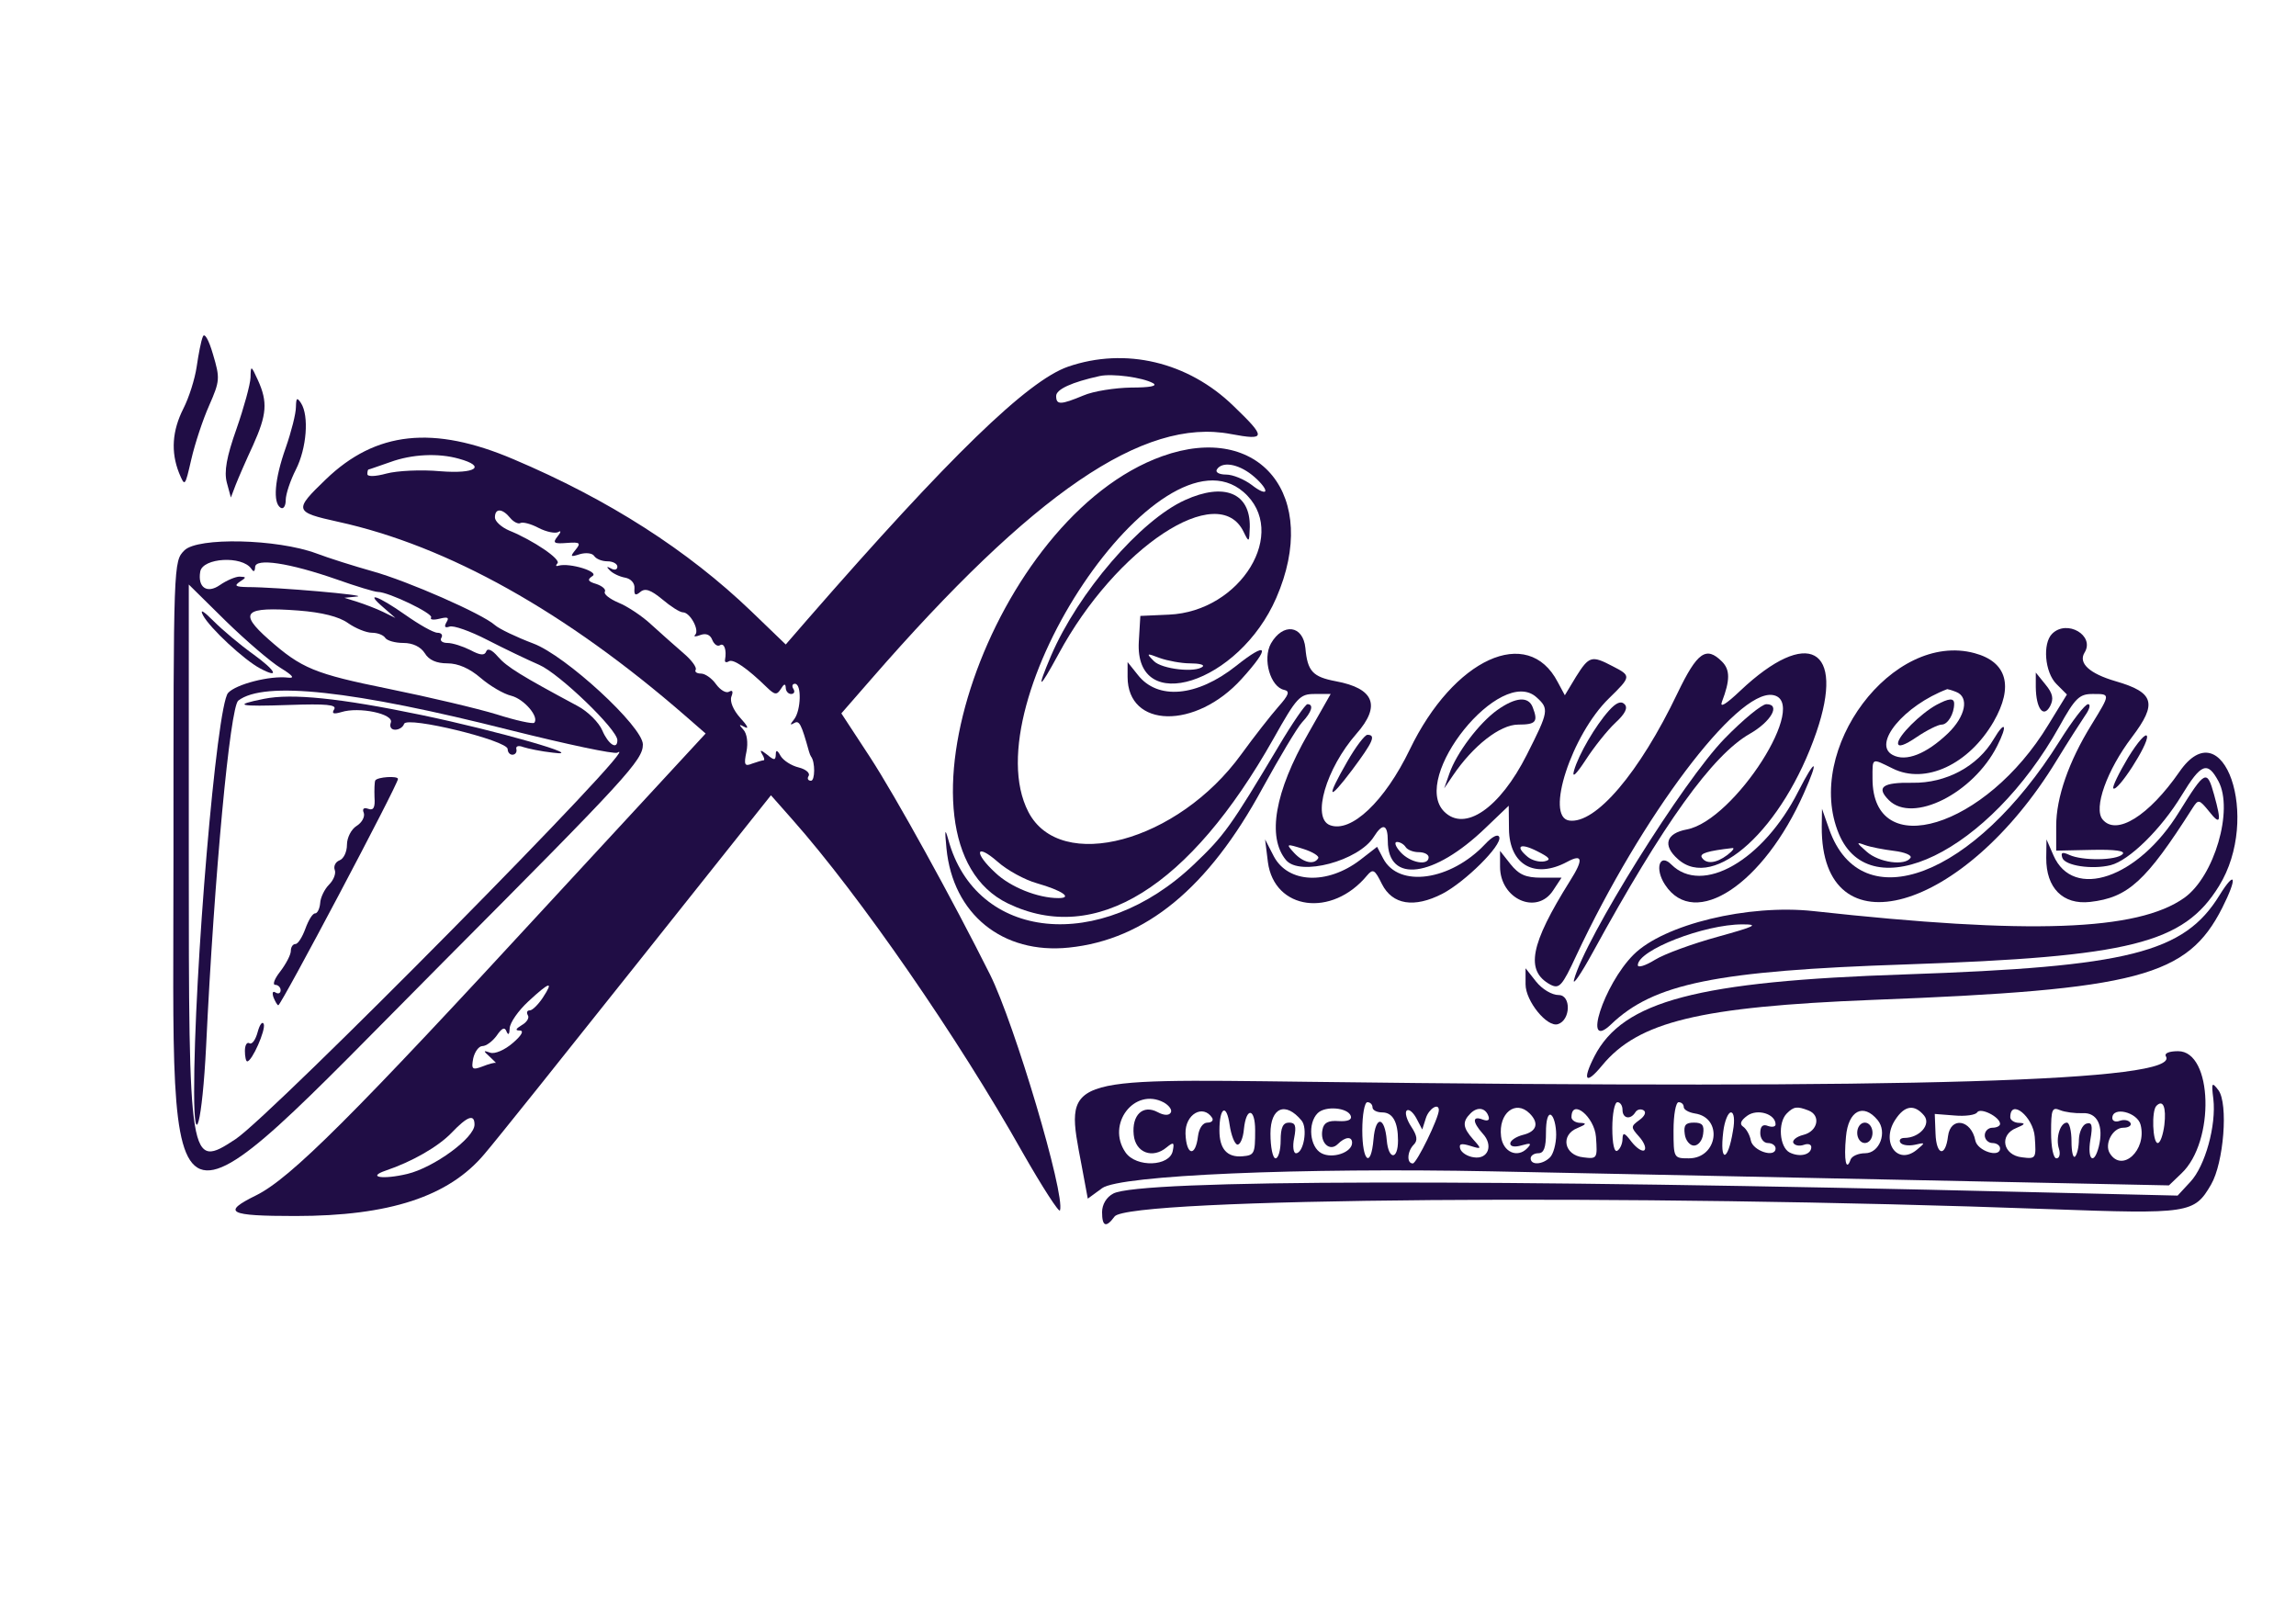 <?xml version="1.0" standalone="no"?>
<!DOCTYPE svg PUBLIC "-//W3C//DTD SVG 20010904//EN"
 "http://www.w3.org/TR/2001/REC-SVG-20010904/DTD/svg10.dtd">
<svg version="1.0" xmlns="http://www.w3.org/2000/svg"
 width="450pt" height="318pt" viewBox="0 0 450 318"
 preserveAspectRatio="xMidYMid meet">
<g transform="translate(0,318) scale(0.05,-0.05)"
fill="#200d45" stroke="none">
<path d="M795 5040 c-7 -16 -17 -69 -24 -117 -7 -48 -30 -121 -52 -164 -44
-87 -50 -170 -17 -253 23 -55 23 -54 48 54 14 61 45 155 70 211 42 96 43 106
15 200 -17 59 -34 87 -40 69z"/>
<path d="M4187 4923 c-159 -55 -465 -352 -1022 -991 l-85 -98 -135 130 c-249
239 -559 438 -932 596 -314 134 -540 110 -736 -79 -126 -121 -124 -128 48
-166 430 -94 893 -353 1363 -762 l78 -68 -607 -657 c-780 -847 -1020 -1086
-1155 -1153 -136 -67 -110 -81 154 -81 368 0 601 76 741 243 44 51 314 389
601 750 l522 656 84 -95 c264 -298 650 -856 903 -1306 77 -135 143 -237 146
-226 21 62 -178 731 -274 924 -146 292 -371 700 -471 853 l-112 171 116 133
c636 731 1069 1027 1410 962 139 -26 141 -15 11 110 -178 173 -424 231 -648
154z m333 -65 c19 -11 -12 -17 -86 -17 -63 -1 -148 -14 -187 -31 -89 -37 -107
-38 -107 -2 0 26 61 54 170 78 49 11 169 -5 210 -28z m-2721 -296 c109 -30 66
-60 -73 -49 -75 7 -170 2 -211 -9 -44 -12 -75 -13 -75 -2 0 10 2 18 5 18 3 0
41 14 85 29 85 31 188 36 269 13z m201 -232 c13 -16 32 -25 40 -20 9 5 41 -3
71 -19 31 -16 66 -23 78 -16 11 7 10 -1 -3 -17 -21 -26 -15 -30 36 -26 52 4
56 0 34 -27 -22 -27 -20 -29 17 -17 24 7 49 4 56 -7 8 -12 31 -21 52 -21 22 0
39 -10 39 -21 0 -12 -11 -15 -25 -7 -17 9 -19 7 -5 -7 11 -12 38 -25 60 -29
23 -4 39 -22 37 -42 -2 -27 4 -30 23 -14 19 16 41 8 86 -29 33 -28 69 -51 81
-51 28 0 66 -70 48 -88 -8 -8 2 -8 20 -1 22 8 39 2 47 -19 7 -17 20 -27 30
-21 17 11 27 -19 20 -57 -2 -10 5 -12 15 -6 17 11 72 -27 149 -102 31 -30 39
-31 55 -6 12 20 18 22 19 5 0 -14 10 -25 21 -25 12 0 16 9 9 20 -7 11 -4 20 6
20 27 0 24 -104 -3 -139 -17 -21 -17 -25 0 -15 20 12 28 -3 58 -111 2 -8 6
-17 8 -20 17 -21 16 -95 0 -95 -12 0 -16 9 -9 19 6 11 -11 26 -39 33 -29 7
-60 27 -71 45 -13 24 -19 25 -19 6 -1 -24 -6 -24 -35 0 -23 18 -29 19 -19 2 9
-14 11 -25 6 -25 -5 0 -25 -6 -45 -13 -29 -12 -33 -5 -22 47 7 35 2 71 -12 86
-19 21 -18 23 6 10 17 -9 9 7 -18 36 -28 31 -42 65 -35 84 8 20 4 27 -9 19
-12 -7 -34 6 -51 29 -16 23 -43 42 -59 42 -17 0 -26 7 -21 15 5 9 -16 38 -48
65 -32 28 -88 77 -125 111 -36 34 -95 73 -130 87 -35 15 -59 34 -53 43 5 9
-10 22 -33 30 -34 10 -37 17 -16 31 29 17 -89 53 -132 41 -11 -4 -13 0 -5 9
16 15 -94 90 -190 129 -30 13 -55 36 -55 51 0 37 29 36 60 -2z m128 -1880
c-18 -27 -41 -50 -51 -50 -11 0 -14 -8 -8 -19 7 -10 -4 -28 -24 -39 -24 -15
-27 -21 -7 -21 17 -1 6 -20 -28 -49 -31 -27 -70 -44 -88 -38 -28 10 -29 8 -2
-16 17 -16 27 -26 23 -24 -4 2 -27 -4 -52 -14 -40 -15 -44 -11 -36 32 6 26 22
48 36 48 15 0 40 19 56 41 21 31 32 35 39 15 7 -15 11 -10 12 14 1 22 34 69
73 105 84 78 101 82 57 15z m-268 -498 c0 -52 -159 -168 -263 -193 -96 -23
-161 -13 -85 13 104 35 206 94 258 148 63 66 90 75 90 32z"/>
<path d="M982 4880 c-1 -27 -26 -118 -55 -201 -39 -110 -49 -167 -38 -210 l16
-59 19 50 c11 28 41 97 68 155 54 120 58 169 19 255 -27 59 -28 59 -29 10z"/>
<path d="M1160 4765 c0 -26 -18 -97 -40 -160 -44 -124 -51 -216 -20 -235 11
-7 20 7 20 30 0 23 18 77 40 120 42 83 52 210 20 260 -16 24 -19 21 -20 -15z"/>
<path d="M4556 4572 c-666 -238 -1105 -1511 -605 -1753 344 -166 712 63 1041
646 91 162 103 175 161 175 l63 0 -88 -155 c-131 -228 -162 -406 -87 -496 54
-65 285 -3 344 91 35 56 55 50 55 -16 0 -168 180 -144 382 50 l92 88 1 -92 c2
-140 101 -196 228 -128 61 33 65 10 11 -75 -156 -249 -176 -352 -77 -406 35
-18 46 -7 102 114 256 546 628 1041 769 1021 151 -22 -149 -492 -336 -527 -81
-15 -96 -62 -35 -116 142 -129 413 119 543 497 114 332 -33 413 -298 163 -57
-54 -82 -69 -72 -43 32 84 32 125 0 157 -62 62 -97 37 -174 -123 -150 -314
-322 -515 -425 -500 -96 14 10 337 156 479 88 86 88 88 14 126 -82 43 -92 40
-143 -41 l-44 -73 -28 52 c-117 225 -408 92 -580 -265 -98 -203 -230 -328
-313 -296 -72 28 -15 222 104 358 97 110 70 178 -81 206 -90 17 -111 39 -119
130 -9 90 -88 100 -135 18 -34 -61 -2 -171 52 -182 23 -5 18 -20 -23 -66 -29
-33 -95 -117 -145 -186 -249 -344 -710 -468 -835 -226 -223 432 517 1534 843
1254 181 -156 -10 -469 -292 -481 l-112 -5 -6 -101 c-17 -295 393 -165 539
172 173 398 -64 692 -447 555z m351 -73 c29 -23 53 -51 53 -62 0 -11 -24 -1
-53 22 -29 22 -74 41 -101 41 -27 0 -43 9 -36 20 20 32 81 23 137 -21z m-242
-739 c34 0 56 -5 50 -12 -26 -26 -161 -11 -192 21 -31 31 -29 32 23 12 31 -11
85 -21 119 -21z m1358 -133 c50 -45 48 -55 -38 -225 -106 -210 -243 -304 -324
-223 -134 134 222 575 362 448z m-856 -631 c-16 -27 -59 -17 -94 21 -33 36
-32 37 35 16 38 -12 65 -29 59 -37z m343 44 c7 -11 30 -20 51 -20 22 0 39 -9
39 -20 0 -35 -72 -22 -110 20 -20 22 -26 40 -14 40 12 0 27 -9 34 -20z m544
-56 c-20 -4 -49 4 -65 17 -52 43 -31 57 36 23 50 -25 57 -34 29 -40z m-1989
-86 c98 -28 142 -58 84 -58 -81 0 -188 43 -247 99 -86 79 -78 119 8 44 38 -34
108 -72 155 -85z m2706 111 c-44 -33 -83 -37 -100 -10 -10 16 23 26 119 37 11
2 3 -10 -19 -27z"/>
<path d="M5869 3577 c-71 -51 -160 -168 -188 -250 l-20 -57 34 50 c79 117 185
200 256 200 70 0 79 11 57 68 -17 44 -67 40 -139 -11z"/>
<path d="M4645 4400 c-175 -79 -419 -363 -525 -610 -59 -139 -48 -136 29 6
225 418 628 684 726 479 21 -43 22 -42 24 20 2 133 -100 175 -254 105z"/>
<path d="M723 4203 c-43 -43 -43 -45 -43 -1193 0 -1586 -72 -1557 1052 -426
725 728 788 797 788 858 0 70 -303 349 -430 396 -66 25 -133 57 -150 72 -49
44 -340 172 -480 211 -71 20 -170 51 -220 70 -154 57 -465 64 -517 12z m262
-72 c9 -14 14 -12 15 6 0 37 134 17 320 -48 76 -27 149 -49 161 -49 42 0 218
-85 209 -100 -6 -9 9 -11 33 -5 32 8 39 5 27 -14 -10 -18 -6 -23 12 -17 15 6
82 -18 148 -52 66 -34 158 -78 204 -98 78 -34 306 -253 306 -295 0 -40 -36
-16 -59 38 -13 31 -57 75 -97 96 -222 119 -277 153 -312 193 -23 27 -41 35
-46 21 -6 -17 -23 -16 -62 5 -30 15 -70 28 -90 28 -20 0 -31 9 -24 20 7 11 0
20 -15 20 -16 0 -72 32 -126 70 -108 76 -162 94 -86 29 l47 -41 -49 24 c-27
13 -72 30 -100 39 l-51 16 50 5 c49 5 -314 37 -430 37 -47 1 -53 5 -30 21 27
17 26 19 -1 20 -16 0 -51 -15 -77 -33 -50 -35 -88 -10 -77 53 10 54 164 63
200 11z m115 -389 c47 -29 57 -41 30 -38 -71 9 -206 -26 -236 -60 -45 -50
-134 -1104 -133 -1564 0 -242 32 -119 47 180 32 672 94 1329 126 1354 101 78
450 40 1067 -116 220 -55 408 -95 419 -88 128 79 -1354 -1421 -1497 -1515
-181 -119 -183 -105 -183 1121 l0 1053 145 -143 c80 -78 177 -161 215 -184z
m264 176 c30 -21 72 -38 94 -38 22 0 45 -9 52 -20 7 -11 39 -20 71 -20 37 0
68 -15 84 -40 16 -27 46 -40 89 -40 42 0 87 -20 130 -57 36 -31 90 -63 120
-70 51 -13 111 -84 90 -106 -6 -5 -72 9 -147 33 -75 23 -266 68 -423 100 -291
59 -342 80 -471 194 -120 106 -96 129 117 113 92 -7 159 -24 194 -49z"/>
<path d="M796 3948 c26 -49 161 -175 224 -208 79 -42 61 -8 -29 57 -49 35
-118 93 -153 128 -41 41 -56 50 -42 23z"/>
<path d="M1035 3621 c-126 -25 -100 -31 99 -24 145 5 187 1 176 -17 -11 -17
-3 -20 28 -11 69 22 207 -7 194 -41 -6 -16 1 -28 17 -28 15 0 31 10 35 23 11
31 406 -65 406 -99 0 -13 9 -23 20 -22 11 1 17 11 14 22 -3 12 9 15 27 8 18
-6 70 -17 116 -22 146 -19 -214 85 -517 148 -318 66 -506 85 -615 63z"/>
<path d="M1471 3301 c-3 -6 -4 -36 -3 -66 3 -40 -4 -53 -25 -45 -17 6 -24 0
-17 -16 5 -15 -7 -38 -28 -51 -21 -13 -38 -46 -38 -74 0 -28 -13 -55 -29 -61
-16 -6 -24 -23 -19 -37 6 -14 -4 -40 -22 -58 -18 -18 -34 -51 -35 -73 -2 -22
-11 -40 -20 -40 -10 0 -26 -27 -38 -60 -12 -33 -29 -60 -39 -60 -10 0 -18 -12
-18 -27 0 -15 -19 -51 -41 -80 -23 -29 -32 -53 -20 -53 11 0 21 -10 21 -21 0
-12 -9 -16 -20 -9 -11 7 -14 -1 -8 -19 7 -17 15 -31 19 -31 11 0 469 865 469
887 0 13 -81 8 -89 -6z"/>
<path d="M1010 2315 c-8 -30 -22 -50 -32 -44 -10 6 -18 -7 -18 -30 0 -22 4
-41 9 -41 19 0 73 123 65 146 -5 13 -16 -1 -24 -31z"/>
<path d="M8044 3876 c-38 -38 -29 -151 17 -197 l41 -41 -73 -119 c-245 -404
-689 -540 -689 -211 0 84 -5 81 79 40 128 -64 299 16 396 184 79 138 52 234
-75 268 -321 87 -670 -377 -532 -708 124 -297 589 -71 864 420 62 112 79 128
130 128 71 0 72 3 -4 -121 -89 -144 -138 -285 -138 -396 l0 -97 140 3 c92 2
133 -4 120 -17 -25 -25 -157 -26 -208 -3 -28 13 -35 10 -28 -11 10 -31 116
-47 189 -29 73 18 199 142 279 274 76 125 101 135 144 55 60 -112 -16 -373
-134 -457 -183 -130 -607 -145 -1453 -52 -256 28 -587 -52 -706 -171 -117
-117 -202 -382 -88 -273 167 160 410 210 1155 235 882 30 1089 82 1228 307
166 268 17 697 -155 448 -120 -173 -247 -252 -301 -187 -37 44 17 194 115 323
100 132 88 175 -64 219 -103 30 -147 71 -122 112 42 67 -69 132 -127 74z
m-376 -228 c52 -20 37 -96 -33 -163 -84 -80 -164 -112 -216 -84 -81 43 45 194
214 258 2 0 18 -4 35 -11z m-243 -623 c41 -5 70 -17 64 -27 -21 -33 -124 -19
-172 24 -41 36 -42 39 -7 26 22 -8 74 -18 115 -23z m-693 -337 c-98 -27 -208
-67 -245 -90 -37 -23 -67 -32 -67 -21 0 59 260 160 410 160 67 0 50 -8 -98
-49z"/>
<path d="M7590 3597 c-63 -35 -150 -122 -150 -150 0 -17 26 -8 73 24 40 27 84
49 98 49 24 0 49 42 49 82 0 23 -20 22 -70 -5z"/>
<path d="M4844 3749 c-152 -120 -306 -134 -384 -34 l-40 50 0 -58 c0 -202 267
-207 447 -8 115 127 104 151 -23 50z"/>
<path d="M7980 3667 c1 -84 30 -123 56 -75 15 29 11 50 -18 85 l-38 47 0 -57z"/>
<path d="M6307 3575 c-53 -59 -119 -172 -137 -235 -9 -32 8 -16 46 42 33 51
85 116 116 145 39 36 50 59 36 73 -14 14 -33 6 -61 -25z"/>
<path d="M5012 3435 c-188 -315 -213 -350 -332 -463 -367 -350 -855 -301 -963
98 -13 46 -14 38 -7 -35 25 -258 220 -416 480 -389 301 31 547 234 759 625 66
120 135 236 155 258 38 40 47 71 21 71 -8 0 -59 -74 -113 -165z"/>
<path d="M6760 3465 c-162 -166 -548 -785 -590 -945 -7 -27 27 22 75 110 275
502 467 770 614 854 84 48 122 116 65 116 -18 0 -92 -61 -164 -135z"/>
<path d="M8073 3455 c-334 -533 -777 -702 -903 -345 l-28 80 -1 -70 c-3 -497
556 -339 921 260 44 72 94 150 111 175 18 25 23 45 12 45 -12 0 -62 -65 -112
-145z"/>
<path d="M7815 3463 c-63 -107 -187 -173 -318 -171 -118 2 -144 -17 -93 -68
93 -93 331 26 425 213 42 83 31 102 -14 26z"/>
<path d="M8342 3391 c-37 -62 -63 -116 -58 -121 16 -16 138 173 132 204 -3 16
-36 -21 -74 -83z"/>
<path d="M5281 3375 c-84 -146 -76 -159 19 -33 82 110 95 138 60 138 -10 0
-46 -47 -79 -105z"/>
<path d="M7049 3258 c-137 -270 -376 -408 -498 -286 -46 46 -66 -17 -24 -80
116 -177 386 2 544 359 61 137 47 142 -22 7z"/>
<path d="M8542 3178 c-160 -261 -416 -348 -493 -170 l-27 62 -1 -72 c-1 -118
65 -185 172 -173 149 17 219 81 401 367 23 36 26 36 65 -12 45 -57 50 -43 20
65 -28 101 -35 97 -137 -67z"/>
<path d="M5821 3051 c-135 -143 -338 -172 -399 -56 l-24 46 -67 -52 c-129 -98
-282 -91 -338 15 l-34 66 11 -89 c25 -188 251 -219 389 -52 23 27 30 23 58
-34 41 -81 126 -95 237 -38 90 47 234 190 223 222 -5 14 -28 2 -56 -28z"/>
<path d="M5880 2963 c0 -127 144 -191 208 -93 l33 50 -79 0 c-62 0 -88 12
-121 53 l-41 52 0 -62z"/>
<path d="M8700 2851 c-139 -226 -357 -280 -1230 -310 -816 -27 -1108 -104
-1220 -321 -49 -96 -34 -114 30 -36 142 172 382 230 1060 257 1043 40 1234 91
1371 361 60 119 53 152 -11 49z"/>
<path d="M5980 2502 c0 -66 85 -170 127 -156 50 16 52 114 3 114 -27 0 -65 23
-89 53 l-41 52 0 -63z"/>
<path d="M8490 2220 c61 -98 -988 -130 -3363 -100 -971 12 -953 19 -887 -329
l24 -129 56 41 c69 51 781 81 1530 66 242 -5 938 -19 1546 -32 l1106 -23 49
47 c132 124 123 479 -13 479 -35 0 -55 -8 -48 -20z m-3928 -181 c21 -12 34
-30 27 -40 -7 -12 -27 -11 -51 2 -58 31 -102 -11 -94 -89 7 -70 74 -95 129
-49 27 22 31 20 24 -14 -12 -61 -143 -66 -185 -6 -77 111 35 257 150 196z
m818 -19 c0 -11 17 -20 38 -20 41 0 62 -37 62 -110 0 -77 -37 -77 -44 0 -8 95
-44 99 -52 5 -10 -116 -44 -89 -44 35 0 61 9 110 20 110 11 0 20 -9 20 -20z
m980 -10 c0 -34 31 -40 50 -10 7 12 22 15 33 8 11 -7 4 -23 -17 -38 -34 -25
-34 -28 -1 -65 19 -21 29 -45 21 -53 -8 -7 -30 7 -50 32 -28 37 -35 40 -36 12
0 -18 -9 -39 -20 -46 -12 -8 -20 26 -20 89 0 55 9 101 20 101 11 0 20 -13 20
-30z m240 11 c0 -10 19 -21 43 -25 112 -16 91 -176 -23 -176 -59 0 -60 1 -60
110 0 61 9 110 20 110 11 0 20 -8 20 -19z m1884 -70 c-5 -39 -16 -71 -26 -71
-20 0 -25 127 -5 146 26 26 39 -6 31 -75z m-3634 -77 c11 -2 23 25 26 61 9 87
44 83 44 -5 0 -92 -3 -98 -50 -102 -60 -5 -90 29 -90 101 0 92 28 108 40 22 6
-40 19 -74 30 -77z m252 94 c25 -30 8 -128 -22 -128 -10 0 -14 27 -7 60 9 47
5 60 -20 60 -24 0 -33 -19 -33 -70 0 -38 -9 -70 -20 -70 -11 0 -20 44 -20 97
0 103 59 127 122 51z m193 18 c5 -15 -12 -22 -48 -20 -40 3 -58 -6 -63 -33
-11 -51 28 -89 60 -57 29 29 56 31 56 5 0 -38 -77 -64 -120 -41 -46 24 -55
117 -15 157 30 30 119 22 130 -11z m294 -9 c12 38 51 62 51 32 0 -31 -87 -209
-102 -209 -25 0 -22 48 4 74 16 16 13 35 -10 70 -18 27 -26 56 -18 63 8 8 25
-6 38 -30 l23 -44 14 44z m246 7 c5 -15 -4 -19 -23 -12 -41 16 -41 -9 0 -55
43 -46 21 -102 -35 -93 -24 3 -48 18 -53 33 -6 20 3 23 39 12 45 -14 46 -13
12 25 -41 46 -44 69 -11 102 28 28 60 22 71 -12z m161 12 c38 -38 28 -71 -26
-84 -27 -7 -50 -22 -50 -34 0 -12 18 -15 45 -7 35 10 40 8 22 -11 -39 -41 -96
-15 -103 46 -11 91 57 145 112 90z m964 -43 c0 -9 -13 -12 -30 -6 -20 8 -30
-1 -30 -28 0 -21 13 -39 30 -39 17 0 30 -10 30 -21 0 -39 -89 -10 -97 31 -4
22 -18 46 -30 54 -15 10 -10 24 16 43 40 29 111 7 111 -34z m128 55 c51 -19
38 -82 -19 -96 -28 -7 -45 -22 -39 -32 6 -10 24 -13 41 -7 16 6 29 2 29 -9 0
-30 -45 -41 -85 -21 -40 21 -47 117 -11 153 27 27 40 29 84 12z m454 -20 c29
-35 -18 -88 -77 -88 -15 0 -22 -8 -16 -18 6 -10 31 -14 56 -9 43 10 43 9 8
-20 -76 -62 -141 31 -84 118 37 57 75 62 113 17z m298 -33 c0 -8 -13 -15 -30
-15 -16 0 -30 -13 -30 -30 0 -16 14 -30 30 -30 17 0 30 -10 30 -21 0 -39 -89
-10 -97 31 -16 82 -97 95 -107 17 -10 -84 -46 -76 -49 10 l-3 77 77 -6 c43 -4
83 2 89 12 13 21 90 -18 90 -45z m323 42 c58 4 84 -50 64 -131 -19 -75 -46
-52 -33 27 10 57 6 70 -16 63 -15 -5 -28 -33 -29 -62 0 -29 -7 -59 -15 -67 -8
-7 -14 19 -14 60 0 40 -8 73 -18 73 -26 0 -45 -60 -31 -103 6 -20 2 -37 -10
-37 -12 0 -21 43 -21 102 0 90 4 100 35 87 19 -8 59 -13 88 -12z m-3411 -19
c5 -10 -3 -18 -19 -18 -18 0 -33 -22 -37 -53 -10 -84 -46 -76 -49 10 -2 76 69
117 105 61z m1348 -65 c0 -36 -11 -76 -24 -89 -29 -29 -76 -32 -76 -4 0 11 14
20 30 20 22 0 30 22 30 81 0 49 8 76 20 69 11 -7 20 -42 20 -77z m156 -9 c6
-85 5 -87 -50 -80 -75 8 -91 88 -22 115 34 14 37 19 11 20 -19 0 -35 11 -35
22 0 76 90 2 96 -77z m537 24 c-20 -124 -53 -126 -38 -3 5 41 19 75 30 75 12
0 16 -29 8 -72z m567 42 c39 -47 8 -130 -49 -130 -26 0 -52 -11 -57 -25 -17
-49 -27 -3 -18 90 9 102 68 133 124 65z m616 -66 c6 -85 5 -87 -50 -80 -75 8
-91 88 -22 115 34 14 37 19 11 20 -19 0 -35 11 -35 22 0 76 90 2 96 -77z m415
47 c25 -99 -73 -189 -121 -111 -22 36 11 100 53 100 21 0 34 9 28 19 -7 11
-25 14 -42 8 -16 -6 -29 -1 -29 11 0 47 99 23 111 -27z"/>
<path d="M6604 1915 c3 -25 20 -45 36 -45 17 0 33 20 36 45 5 35 -3 45 -36 45
-33 0 -41 -10 -36 -45z"/>
<path d="M7280 1920 c0 -22 13 -40 30 -40 17 0 30 18 30 40 0 22 -13 40 -30
40 -17 0 -30 -18 -30 -40z"/>
<path d="M8676 2053 c12 -104 -32 -263 -90 -325 l-50 -54 -593 14 c-2123 52
-3476 49 -3579 -6 -27 -14 -44 -43 -44 -73 0 -57 16 -62 49 -17 53 73 2031 89
3661 29 553 -20 571 -17 637 96 50 86 68 317 29 370 -26 34 -28 30 -20 -34z"/>
</g>
</svg>
